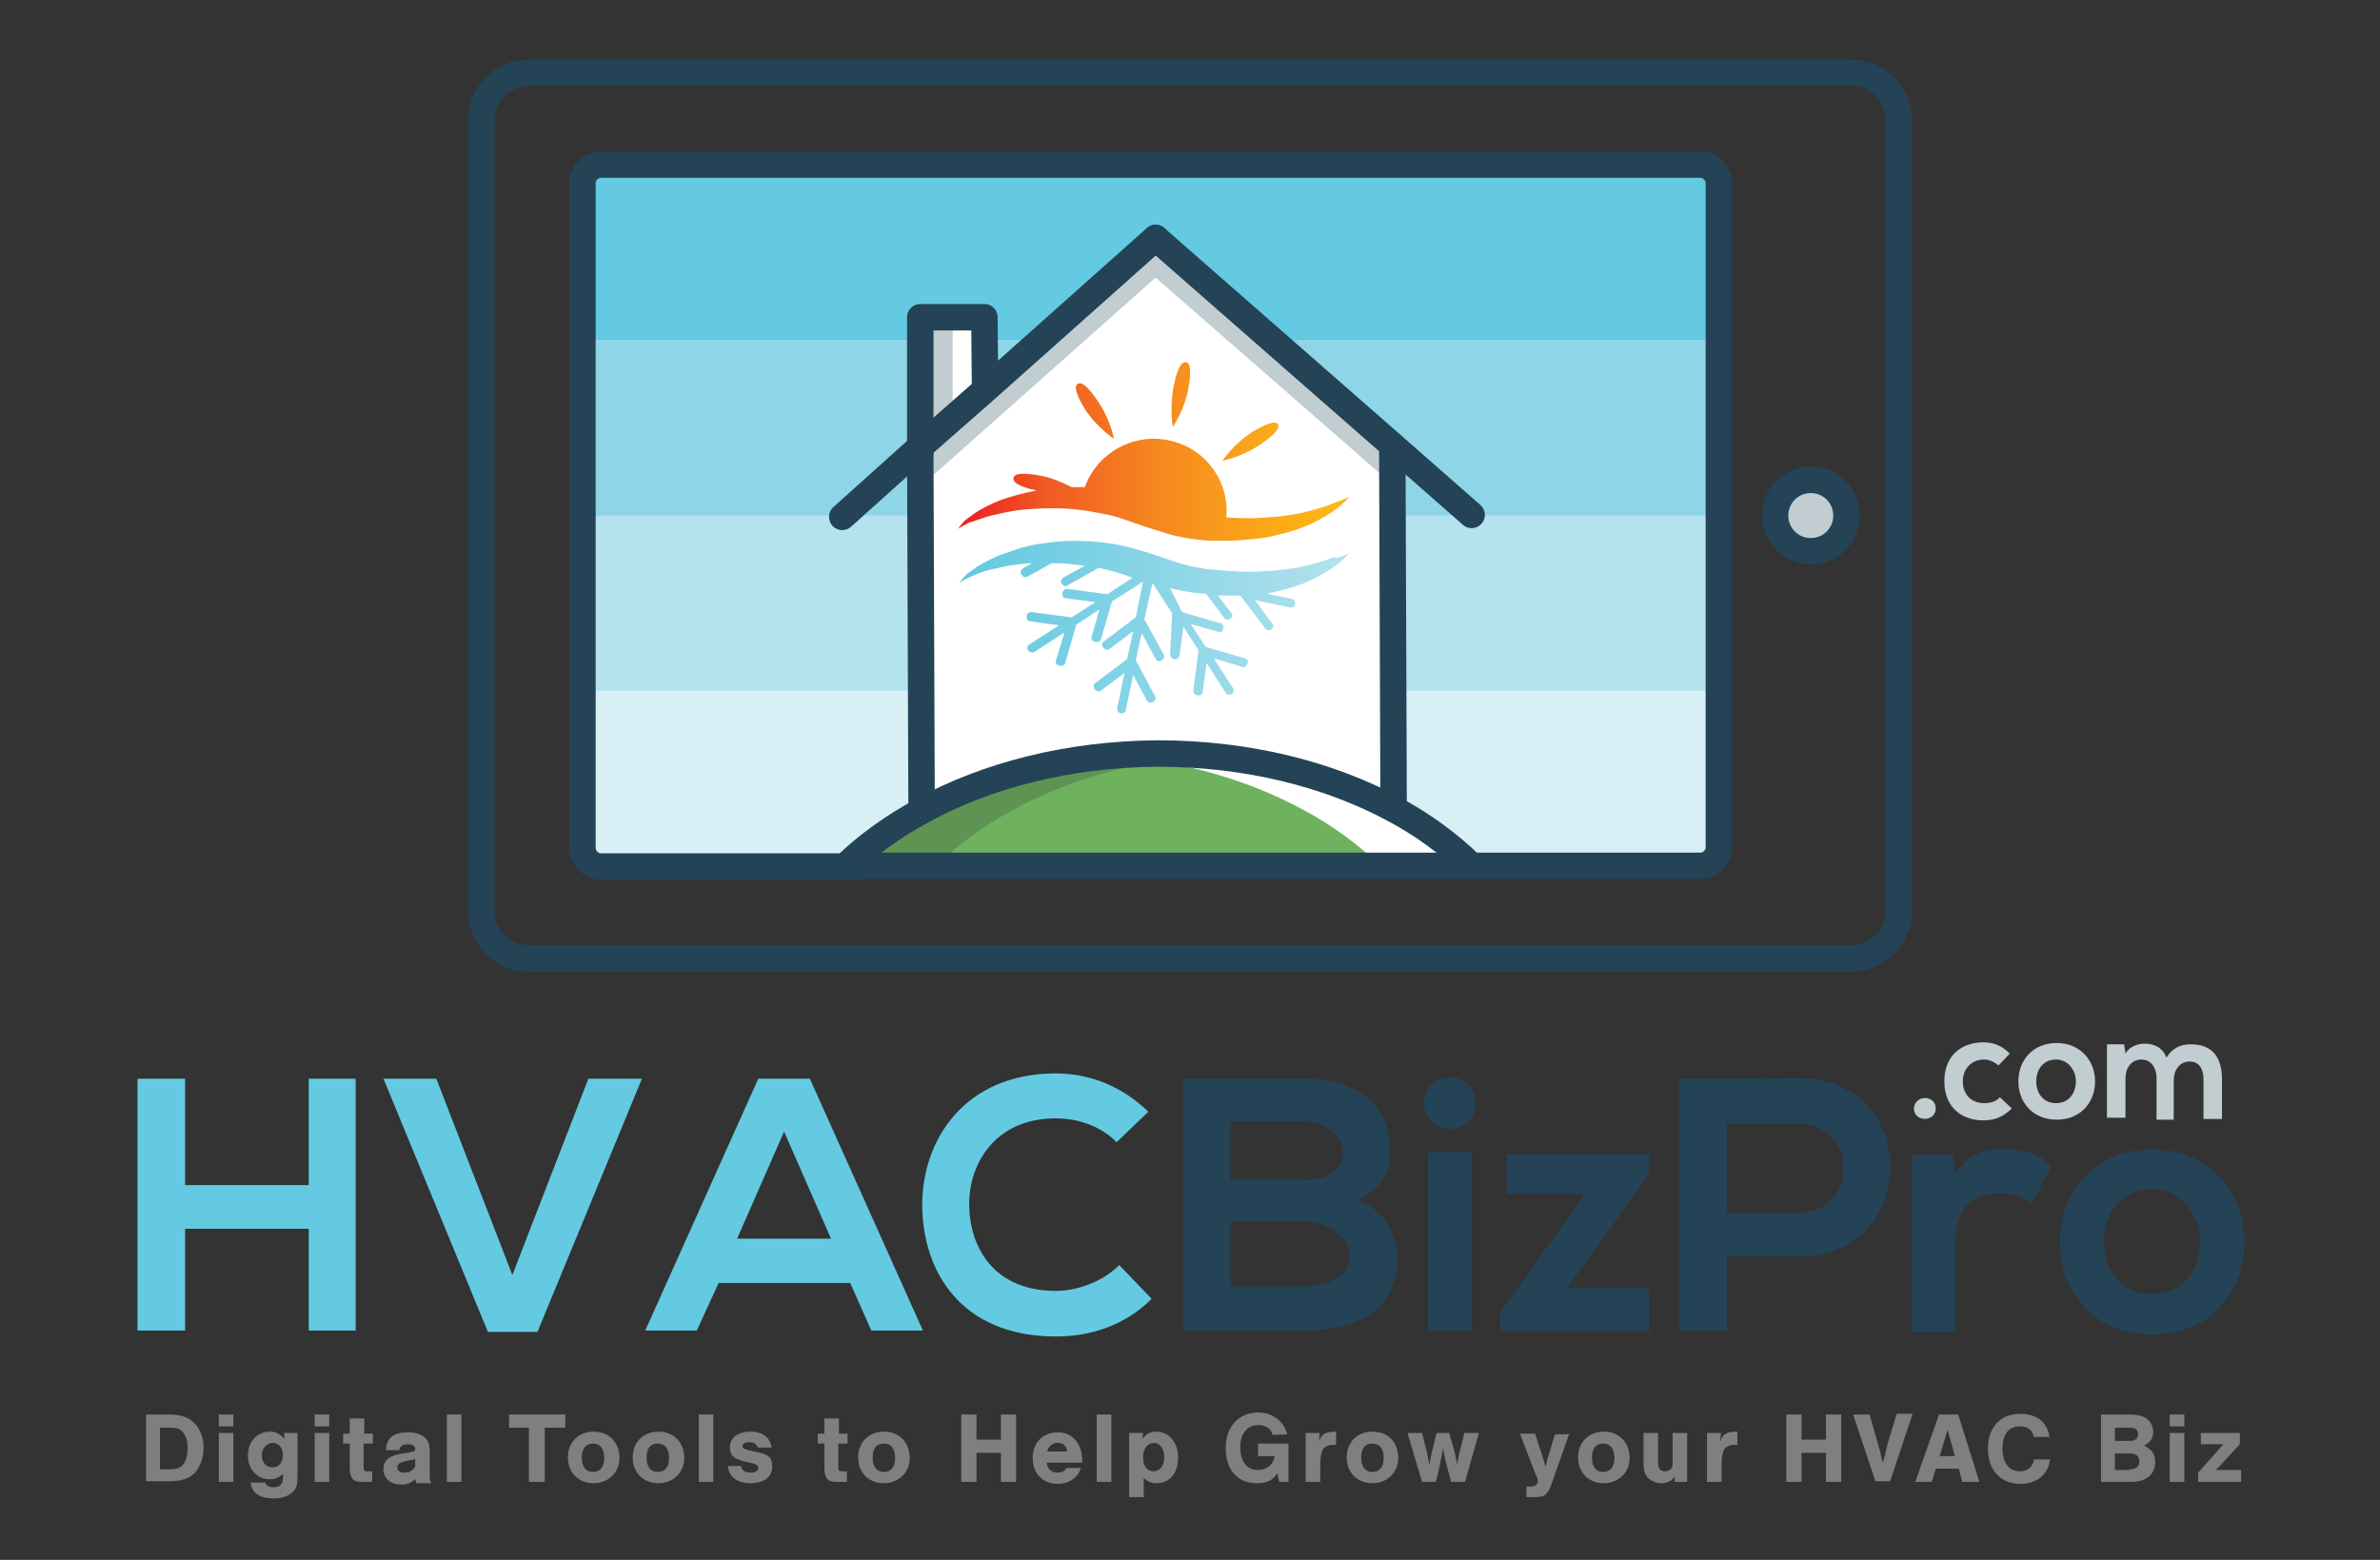 <svg xmlns="http://www.w3.org/2000/svg" xmlns:xlink="http://www.w3.org/1999/xlink" x="0px" y="0px" viewBox="0 0 360 236" style="enable-background:new 0 0 360 236;" xml:space="preserve"><rect x="0" y="0" width="360" height="236" fill="#333333" stroke="none"/> <style type="text/css"> .st0{fill:#D8F0F5;} .st1{fill:#B4E2EE;} .st2{fill:#8ED6E7;} .st3{fill:#63CAE1;} .st4{fill:none;stroke:#244356;stroke-width:4;stroke-linecap:round;stroke-linejoin:round;stroke-miterlimit:10;} .st5{fill:#C1CDD0;} .st6{fill:#244356;} .st7{fill:#FFFFFF;} .st8{fill:#6EB25E;} .st9{opacity:0.25;fill:#353B38;} .st10{fill:#7F7F7F;} .st11{fill:none;stroke:#244356;stroke-width:4;stroke-linecap:round;stroke-miterlimit:10;} .st12{fill:url(#SVGID_1_);} .st13{fill:url(#SVGID_2_);} .st14{fill:url(#SVGID_3_);} .st15{fill:url(#SVGID_4_);} .st16{fill:url(#SVGID_5_);} </style> <g id="Backgrounds"> </g> <g id="Artwork"> <rect x="88.1" y="104.4" class="st0" width="171.9" height="26.6"></rect> <rect x="88.1" y="77.9" class="st1" width="171.9" height="26.6"></rect> <rect x="88.1" y="51.4" class="st2" width="171.9" height="26.6"></rect> <rect x="88.1" y="24.8" class="st3" width="171.9" height="26.6"></rect> <path class="st4" d="M280,145H80c-4,0-7.2-3.2-7.2-7.2V18.2c0-4,3.2-7.2,7.2-7.2H280c4,0,7.2,3.2,7.2,7.2v119.5 C287.2,141.8,284,145,280,145z"></path> <path class="st5" d="M279.3,78c0-3-2.4-5.4-5.4-5.4c-3,0-5.4,2.4-5.4,5.4s2.4,5.4,5.4,5.4C276.9,83.4,279.3,81,279.3,78z"></path> <path class="st4" d="M279.3,78c0-3-2.4-5.4-5.4-5.4c-3,0-5.4,2.4-5.4,5.4s2.4,5.4,5.4,5.4C276.9,83.4,279.3,81,279.3,78z"></path> <path class="st3" d="M46.7,201.3v-15.4H28v15.4h-7.2v-38.1H28v16.1h18.7v-16.1h7.1v38.1H46.7z M81.3,201.5h-7.5L58,163.2H66 l11.5,29.7L89,163.2h8.1L81.3,201.5z M128.6,194.1h-19.9l-3.3,7.2h-7.8l17.1-38.1h7.8l17.1,38.1h-7.8L128.6,194.1z M118.6,171.2 l-7.1,16.2h14.2L118.6,171.2z M174.2,196.5c-3.9,3.9-9,5.7-14.5,5.7c-14.2,0-20.1-9.7-20.2-19.7c-0.1-10,6.4-20.1,20.2-20.1 c5.2,0,10.1,2,14,5.8l-4.8,4.6c-2.5-2.5-5.9-3.6-9.2-3.6c-9.2,0-13.2,6.9-13.1,13.2c0.1,6.3,3.7,12.9,13.1,12.9 c3.3,0,7.1-1.4,9.6-3.9L174.2,196.5z"></path> <g> <path class="st6" d="M210.3,174.2c0,2.9-1.4,5.8-5,7.4c4.5,1.4,6.1,6.1,6.1,8.5c0,8.5-6.4,11.2-14.3,11.2c-6,0-12,0-18.1,0v-38.1 c6,0,12,0,18.1,0C204.7,163.2,210.3,166.6,210.3,174.2z M186.1,178.5h11c4.5,0,6-1.9,6-4.1c0-1.7-1.4-4.7-6-4.7h-11V178.5z M186.1,194.6h11c2.9,0,7.1-1,7.1-4.6c0-3.4-4.2-5.2-7.1-5.2h-11V194.6z"></path> <path class="st6" d="M223.2,166.9c0,5.2-7.8,5.2-7.8,0C215.4,161.7,223.2,161.7,223.2,166.9z M216,174.3v27h6.6v-27H216z"></path> <path class="st6" d="M249.4,174.5v3.2l-12.4,17.2h12.5v6.5h-22.6v-2.8l12.9-18h-11.9v-6H249.4z"></path> <path class="st6" d="M272,190.1h-10.8v11.2H254v-38.1c6,0,12-0.1,18-0.1C290.6,163.1,290.6,190.1,272,190.1z M261.2,183.5H272 c9.2,0,9.1-13.5,0-13.5h-10.8V183.5z"></path> <path class="st6" d="M295.3,174.5l0.5,3.1c2.1-3.3,4.8-3.8,7.6-3.8c2.8,0,5.4,1.1,6.9,2.6l-3,5.8c-1.4-1.1-2.6-1.7-4.8-1.7 c-3.5,0-6.7,1.9-6.7,6.8v14.2h-6.6v-26.8H295.3z"></path> <path class="st6" d="M339.5,187.9c0,7.7-5.3,14-14,14c-8.7,0-13.9-6.3-13.9-14c0-7.7,5.3-14,13.9-14 C334,173.9,339.5,180.2,339.5,187.9z M318.2,187.9c0,4.1,2.5,7.9,7.3,7.9c4.8,0,7.3-3.8,7.3-7.9c0-4-2.8-8-7.3-8 C320.7,179.9,318.2,183.9,318.2,187.9z"></path> </g> <polygon class="st7" points="139.4,122.6 139.4,65.8 174.1,38.2 208.8,65.8 208.8,122.4 "></polygon> <g> <path class="st5" d="M292.8,167.7c0,2.1-3.3,2.1-3.3,0C289.6,165.6,292.8,165.6,292.8,167.7z"></path> <path class="st5" d="M304.3,167.7c-1.3,1.3-2.6,1.8-4.3,1.8c-3.2,0-5.9-1.9-5.9-5.9c0-4,2.7-5.9,5.9-5.9c1.6,0,2.8,0.5,4,1.7 l-1.7,1.8c-0.7-0.6-1.5-0.9-2.2-0.9c-1.9,0-3.2,1.4-3.2,3.3c0,2.1,1.4,3.3,3.2,3.3c0.9,0,1.8-0.2,2.4-0.9L304.3,167.7z"></path> <path class="st5" d="M316.9,163.6c0,3.2-2.2,5.8-5.8,5.8c-3.6,0-5.8-2.6-5.8-5.8c0-3.2,2.2-5.8,5.8-5.8 C314.6,157.8,316.9,160.4,316.9,163.6z M308,163.6c0,1.7,1,3.3,3,3.3c2,0,3-1.6,3-3.3c0-1.7-1.2-3.3-3-3.3 C309,160.3,308,161.9,308,163.6z"></path> <path class="st5" d="M326.2,169.1v-6c0-1.5-0.8-2.8-2.3-2.8c-1.5,0-2.4,1.3-2.4,2.8v6h-2.8V158h2.6l0.2,1.4 c0.6-1.1,1.9-1.5,2.9-1.5c1.3,0,2.7,0.5,3.3,2.1c1-1.6,2.3-2,3.7-2c3.2,0,4.7,1.9,4.7,5.3v6h-2.8v-6c0-1.5-0.6-2.7-2.1-2.7 c-1.5,0-2.4,1.3-2.4,2.8v6H326.2z"></path> </g> <path class="st8" d="M127.8,131.1c3.3-3.2,7.2-6,11.6-8.4c9.8-5.4,22.2-8.6,35.7-8.7c13.5,0,25.8,3.1,35.7,8.4 c4.5,2.4,8.4,5.3,11.7,8.5L127.8,131.1z"></path> <path class="st7" d="M210.8,122.4c-9.9-5.3-22.3-8.5-35.7-8.4c-2.2,0-4.4,0.1-6.6,0.3c10.7,0.9,20.5,3.8,28.6,8.2 c4.5,2.4,8.4,5.3,11.7,8.5h13.8C219.2,127.7,215.3,124.8,210.8,122.4z"></path> <path class="st9" d="M139.6,122.4c9.9-5.3,22.3-8.5,35.7-8.4c2.2,0,4.4,0.1,6.6,0.3c-10.7,0.9-20.5,3.8-28.6,8.2 c-4.5,2.4-8.4,5.3-11.7,8.5h-13.8C131.2,127.7,135.1,124.8,139.6,122.4z"></path> <g> <g> <path class="st10" d="M21.9,214h3.5c2.1,0,3.1,0.4,4.1,1.4c0.8,0.9,1.3,2.2,1.3,3.6c0,1.5-0.5,2.9-1.3,3.8 c-0.9,0.9-2,1.3-3.9,1.3h-3.5V214z M25.8,222.3c1,0,1.7-0.3,2.1-1c0.3-0.6,0.5-1.3,0.5-2.2c0-0.9-0.2-1.5-0.5-2.1 c-0.4-0.7-1-1-2-1h-1.7v6.3H25.8z"></path> <path class="st10" d="M35.3,215.8h-2.2V214h2.2V215.8z M35.3,224.2h-2.2v-7.4h2.2V224.2z"></path> <path class="st10" d="M45,216.9v6.6c0,1.2-0.2,1.7-0.7,2.2c-0.7,0.7-1.7,1-2.9,1c-2.1,0-3.3-0.8-3.5-2.4h2.2 c0.2,0.5,0.6,0.7,1.3,0.7c0.4,0,0.8-0.1,1-0.3c0.3-0.3,0.4-0.5,0.4-1.3V223c-0.7,0.6-1.2,0.8-2,0.8c-1.9,0-3.3-1.5-3.3-3.6 c0-2.1,1.4-3.6,3.3-3.6c1,0,1.6,0.4,2.2,1.1l0-0.9H45z M39.6,220.2c0,1.1,0.7,1.8,1.6,1.8c1,0,1.6-0.7,1.6-1.9 c0-1.1-0.7-1.8-1.6-1.8C40.3,218.4,39.6,219.1,39.6,220.2z"></path> <path class="st10" d="M49.8,215.8h-2.2V214h2.2V215.8z M49.8,224.2h-2.2v-7.4h2.2V224.2z"></path> <path class="st10" d="M56.3,218.4h-1.3v2.9c0,1.2,0,1.3,0.5,1.3h0.8v1.6h-1.3c-0.9,0-1.4-0.1-1.7-0.5c-0.3-0.4-0.4-0.8-0.4-1.9 v-3.4h-1v-1.5h1v-2.3h2.2v2.3h1.3V218.4z"></path> <path class="st10" d="M58.4,219.2c0.1-1.7,1.2-2.5,3.3-2.5c1.1,0,2,0.3,2.6,0.8c0.5,0.5,0.7,1.1,0.7,2.2v3.4c0,0.8,0,0.9,0.3,1.3 H63c-0.1-0.3-0.1-0.3-0.2-0.6c-0.7,0.6-1.2,0.8-2.1,0.8c-1.6,0-2.7-0.9-2.7-2.3c0-1.4,0.9-2.1,2.9-2.4l1.2-0.2 c0.5-0.1,0.7-0.2,0.7-0.5c0-0.4-0.4-0.7-1.1-0.7c-0.8,0-1.2,0.3-1.3,0.9H58.4z M62.8,220.7c-0.2,0.1-0.4,0.2-0.8,0.2l-0.8,0.2 c-0.8,0.2-1.1,0.4-1.1,0.9c0,0.5,0.4,0.8,1.1,0.8c0.7,0,1.2-0.3,1.6-0.9V220.7z"></path> <path class="st10" d="M69.8,224.2h-2.2V214h2.2V224.2z"></path> <path class="st10" d="M82.3,224.2H80V216H77v-2h8.5v2h-3.1V224.2z"></path> <path class="st10" d="M93.7,220.6c0,2.2-1.7,3.8-3.9,3.8c-2.3,0-3.9-1.6-3.9-3.9c0-2.3,1.6-3.9,3.9-3.9 C92.1,216.6,93.7,218.2,93.7,220.6z M88,220.5c0,1.4,0.6,2.2,1.7,2.2c1.1,0,1.7-0.8,1.7-2.1c0-1.4-0.6-2.2-1.7-2.2 C88.7,218.4,88,219.1,88,220.5z"></path> <path class="st10" d="M103.5,220.6c0,2.2-1.7,3.8-3.9,3.8c-2.3,0-3.9-1.6-3.9-3.9c0-2.3,1.6-3.9,3.9-3.9 C101.9,216.6,103.5,218.2,103.5,220.6z M97.8,220.5c0,1.4,0.6,2.2,1.7,2.2c1.1,0,1.7-0.8,1.7-2.1c0-1.4-0.6-2.2-1.7-2.2 C98.4,218.4,97.8,219.1,97.8,220.5z"></path> <path class="st10" d="M107.9,224.2h-2.2V214h2.2V224.2z"></path> <path class="st10" d="M114.6,219c-0.1-0.5-0.5-0.8-1.3-0.8c-0.6,0-1,0.2-1,0.6c0,0.3,0.2,0.4,0.9,0.6l1.4,0.3 c0.9,0.2,1.4,0.4,1.7,0.7c0.4,0.3,0.5,0.9,0.5,1.5c0,1.6-1.3,2.5-3.3,2.5c-2,0-3.3-1-3.4-2.6h2c0.1,0.7,0.6,1,1.5,1 c0.7,0,1.1-0.3,1.1-0.7c0-0.4-0.2-0.5-0.8-0.7l-1.3-0.3c-1.6-0.4-2.2-0.9-2.2-2.1c0-1.5,1.2-2.4,3.1-2.4c1.9,0,3,0.9,3.2,2.4 H114.6z"></path> <path class="st10" d="M128.1,218.4h-1.3v2.9c0,1.2,0,1.3,0.5,1.3h0.8v1.6h-1.3c-0.9,0-1.4-0.1-1.7-0.5c-0.3-0.4-0.4-0.8-0.4-1.9 v-3.4h-1v-1.5h1v-2.3h2.2v2.3h1.3V218.4z"></path> <path class="st10" d="M137.6,220.6c0,2.2-1.7,3.8-3.9,3.8c-2.3,0-3.9-1.6-3.9-3.9c0-2.3,1.6-3.9,3.9-3.9 C136,216.6,137.6,218.2,137.6,220.6z M132,220.5c0,1.4,0.6,2.2,1.7,2.2c1.1,0,1.7-0.8,1.7-2.1c0-1.4-0.6-2.2-1.7-2.2 C132.6,218.4,132,219.1,132,220.5z"></path> <path class="st10" d="M147.7,219.8v4.4h-2.3V214h2.3v3.8h3.7V214h2.3v10.2h-2.3v-4.4H147.7z"></path> <path class="st10" d="M158.3,221.2c0.1,1,0.7,1.6,1.7,1.6c0.6,0,1-0.2,1.3-0.7h2.2c-0.4,1.4-1.8,2.4-3.5,2.4 c-2.3,0-3.8-1.6-3.8-3.9c0-2.3,1.5-3.9,3.8-3.9c1.6,0,2.7,0.8,3.3,2.2c0.3,0.6,0.4,1.3,0.4,2.4H158.3z M161.4,219.6 c-0.1-0.9-0.6-1.3-1.4-1.3c-0.8,0-1.4,0.5-1.6,1.3H161.4z"></path> <path class="st10" d="M168.1,224.2h-2.2V214h2.2V224.2z"></path> <path class="st10" d="M172.9,216.8l-0.1,0.9c0.6-0.8,1.2-1.1,2.1-1.1c1.9,0,3.3,1.6,3.3,3.9c0,2.4-1.3,3.9-3.2,3.9 c-0.8,0-1.4-0.2-2-0.8v2.9h-2.2v-9.7H172.9z M172.9,220.5c0,1.3,0.6,2.1,1.6,2.1c0.9,0,1.6-0.8,1.6-2.1c0-1.3-0.6-2.2-1.6-2.2 C173.5,218.4,172.9,219.2,172.9,220.5z"></path> <path class="st10" d="M194.9,218.6v5.6h-1.4l-0.3-1.3c-0.7,1.1-1.6,1.5-3.1,1.5c-2.9,0-4.7-2-4.7-5.3c0-3.3,2-5.4,4.9-5.4 c2.2,0,3.9,1.3,4.4,3.3l-2.2,0.1c-0.2-0.9-1-1.5-2.2-1.5c-1.6,0-2.7,1.3-2.7,3.3c0,2.2,1,3.5,2.7,3.5c1.3,0,2.3-0.8,2.5-2.1h-2.5 v-1.9H194.9z"></path> <path class="st10" d="M199.6,216.8l-0.1,1.3c0.4-1.2,1-1.5,2.6-1.5v2c-0.3,0-0.4,0-0.5,0c-0.7,0-1.4,0.3-1.6,0.9 c-0.2,0.5-0.3,1.2-0.3,2.6v2.1h-2.2v-7.4H199.6z"></path> <path class="st10" d="M211.5,220.6c0,2.2-1.7,3.8-3.9,3.8c-2.3,0-3.9-1.6-3.9-3.9c0-2.3,1.6-3.9,3.9-3.9 C210,216.6,211.5,218.2,211.5,220.6z M205.9,220.5c0,1.4,0.6,2.2,1.7,2.2c1.1,0,1.7-0.8,1.7-2.1c0-1.4-0.6-2.2-1.7-2.2 C206.5,218.4,205.9,219.1,205.9,220.5z"></path> <path class="st10" d="M215.1,224.2l-2.2-7.4h2.2l0.6,2.4c0.2,0.7,0.4,1.8,0.5,2.4c0.2-1.1,0.4-2,0.5-2.4l0.6-2.4h1.9l0.7,2.4 c0.3,1.1,0.4,1.8,0.5,2.4c0.1-0.8,0.3-1.4,0.5-2.4l0.6-2.4h2.2l-2.1,7.4h-2.1l-0.7-2.6c-0.2-0.9-0.4-1.5-0.5-2.5 c-0.2,1-0.4,1.8-0.5,2.5l-0.6,2.6H215.1z"></path> <path class="st10" d="M237.4,216.8l-2.6,7.4c-0.4,1.2-0.7,1.6-1,1.9c-0.4,0.3-0.8,0.4-1.6,0.4h-1.3v-1.6h0.6 c0.8,0,1.1-0.3,1.1-0.9c0-0.3,0-0.3-0.3-0.9l-2.4-6.2h2.3l1.1,3.4c0.2,0.7,0.2,0.7,0.4,1.3l0.1,0.3c0.1-0.5,0.2-1,0.4-1.6l1-3.3 H237.4z"></path> <path class="st10" d="M246.5,220.6c0,2.2-1.7,3.8-3.9,3.8c-2.3,0-3.9-1.6-3.9-3.9c0-2.3,1.6-3.9,3.9-3.9 C244.9,216.6,246.5,218.2,246.5,220.6z M240.8,220.5c0,1.4,0.6,2.2,1.7,2.2c1.1,0,1.7-0.8,1.7-2.1c0-1.4-0.6-2.2-1.7-2.2 C241.4,218.4,240.8,219.1,240.8,220.5z"></path> <path class="st10" d="M255.4,224.2h-2.1v-0.8c-0.5,0.7-1.1,1-2,1c-0.8,0-1.5-0.3-2-0.8c-0.5-0.5-0.7-1.1-0.7-2.2v-4.6h2.2v4.2 c0,0.7,0,0.9,0.2,1.2c0.2,0.3,0.5,0.4,0.9,0.4c0.4,0,0.7-0.2,0.9-0.4c0.2-0.3,0.2-0.4,0.2-1.2v-4.2h2.2V224.2z"></path> <path class="st10" d="M260.3,216.8l-0.1,1.3c0.4-1.2,1-1.5,2.6-1.5v2c-0.3,0-0.4,0-0.5,0c-0.7,0-1.4,0.3-1.6,0.9 c-0.2,0.5-0.3,1.2-0.3,2.6v2.1h-2.2v-7.4H260.3z"></path> <path class="st10" d="M272.5,219.8v4.4h-2.3V214h2.3v3.8h3.7V214h2.3v10.2h-2.3v-4.4H272.5z"></path> <path class="st10" d="M283.7,224.2l-3.4-10.2h2.5l1.3,4.6c0,0,0.1,0.4,0.2,0.7c0.1,0.3,0.2,0.6,0.2,0.9l0.3,1.1 c0.3-1.1,0.4-1.4,0.7-2.8l1.4-4.6h2.4l-3.4,10.2H283.7z"></path> <path class="st10" d="M292.8,222.2l-0.6,2h-2.5l3.6-10.2h2.9l3.2,10.2h-2.6l-0.5-2H292.8z M294.6,216.3l-1.2,4h2.3L294.6,216.3z"></path> <path class="st10" d="M307.6,217.3c-0.2-1-1-1.5-2.1-1.5c-1.7,0-2.6,1.2-2.6,3.4c0,2.1,1,3.4,2.6,3.4c1.2,0,1.9-0.6,2.2-1.8h2.4 c-0.3,2.3-2,3.7-4.5,3.7c-3,0-4.9-2.1-4.9-5.3c0-3.3,1.9-5.3,4.9-5.3c2.5,0,4.1,1.3,4.4,3.5H307.6z"></path> <path class="st10" d="M317.7,214h4.1c1.3,0,2,0.1,2.7,0.5c0.7,0.4,1.2,1.2,1.2,2.1c0,1-0.5,1.7-1.4,2.1c1.2,0.6,1.7,1.3,1.7,2.5 c0,1-0.4,1.8-1.1,2.3c-0.7,0.5-1.4,0.7-2.8,0.7h-4.3V214z M322.1,218c0.8,0,1.3-0.3,1.3-1c0-0.7-0.4-1-1.3-1h-2.2v2H322.1z M322.1,222.3c1,0,1.5-0.4,1.5-1.2c0-0.8-0.5-1.2-1.5-1.2h-2.2v2.5H322.1z"></path> <path class="st10" d="M330.4,215.8h-2.2V214h2.2V215.8z M330.4,224.2h-2.2v-7.4h2.2V224.2z"></path> <path class="st10" d="M339,224.2h-6.5v-1.4l3.8-4.3h-3.4v-1.7h5.9v1.7l-3.6,3.9h3.8V224.2z"></path> </g> </g> <path class="st4" d="M129.8,131.1H90.9c-1.5,0-2.8-1.3-2.8-2.8V27.7c0-1.5,1.3-2.8,2.8-2.8h166.3c1.5,0,2.8,1.3,2.8,2.8v100.5 c0,1.5-1.3,2.8-2.8,2.8H217H129.8z"></path> <polygon class="st5" points="139.8,73.1 174.8,42 209.6,72.4 209.6,66.5 174.7,37.6 141.3,66.5 "></polygon> <line class="st11" x1="210.8" y1="122.4" x2="210.6" y2="68.3"></line> <polyline class="st7" points="139.2,68.5 139.2,67.6 139.2,48 148.9,48 149,58.8 "></polyline> <rect x="139.2" y="48" class="st5" width="4.9" height="16.7"></rect> <line class="st11" x1="139.2" y1="68.5" x2="139.4" y2="122.6"></line> <polyline class="st11" points="174.8,36 149.1,58.9 139.2,67.6 127.4,78.2 "></polyline> <polyline class="st11" points="174.8,36 211.1,67.8 222.6,77.9 "></polyline> <path class="st11" d="M127.8,131.1c3.3-3.2,7.2-6,11.6-8.4c9.8-5.4,22.2-8.6,35.7-8.7c13.5,0,25.8,3.1,35.7,8.4 c4.5,2.4,8.4,5.3,11.7,8.5"></path> <polyline class="st4" points="139.2,68.5 139.2,67.6 139.2,48 148.9,48 149,58.8 "></polyline> <g> <linearGradient id="SVGID_1_" gradientUnits="userSpaceOnUse" x1="4423.358" y1="-248.112" x2="4482.243" y2="-248.112" gradientTransform="matrix(-1 0 0 -1 4627.531 -153.296)"> <stop offset="0" style="stop-color:#B4E2EE"></stop> <stop offset="0.154" style="stop-color:#A7DEEC"></stop> <stop offset="0.713" style="stop-color:#78CFE4"></stop> <stop offset="1" style="stop-color:#63CAE1"></stop> </linearGradient> <path class="st12" d="M200.7,84.7c-1.2,0.4-2.4,0.7-3.6,1c-2.4,0.5-4.9,0.7-7.3,0.8c-1.2,0-2.5,0-3.7-0.1 c-1.2-0.1-2.4-0.2-3.6-0.3c-1.2-0.2-2.3-0.4-3.4-0.7c-1.1-0.3-2.2-0.7-3.4-1.1c-0.6-0.2-1.2-0.4-1.8-0.6c-0.6-0.2-1.3-0.4-2-0.6 c-1.3-0.4-2.7-0.7-4.1-0.9c-2.8-0.4-5.7-0.5-8.5-0.2c-0.7,0.1-1.4,0.2-2.2,0.3c-1.1,0.2-2.2,0.4-3.3,0.8c-0.9,0.3-1.7,0.6-2.6,0.9 c-1.2,0.5-2.4,1.1-3.5,1.8c-0.5,0.4-1,0.7-1.5,1.1c-0.4,0.4-0.8,0.9-1.1,1.3c0.5-0.3,1-0.6,1.6-0.9c0.6-0.2,1.1-0.5,1.7-0.7 c0.6-0.2,1.2-0.4,1.8-0.5c0.6-0.1,1.2-0.3,1.8-0.4c1.4-0.3,2.7-0.4,4.1-0.5l-1.4,0.8c-0.1,0.1-0.2,0.2-0.3,0.4 c0,0.2,0,0.4,0.1,0.5c0.1,0.1,0.2,0.3,0.4,0.4c0.1,0,0.3,0,0.4,0l3.8-2.1c0,0,0.1,0,0.1,0c0.1,0,0.1,0,0.2,0 c1.6,0,3.2,0.2,4.7,0.4l-3.3,1.8c-0.1,0.1-0.2,0.2-0.3,0.4c0,0.2,0,0.4,0.1,0.5c0.3,0.5,0.7,0.4,0.8,0.3l4.8-2.7 c0.1,0,0.2,0,0.3,0.1c1.1,0.2,2.1,0.5,3.1,0.8c0.6,0.2,1.1,0.4,1.7,0.6c0,0,0,0,0,0l-3.8,2.5l-6.1-0.8c-0.2,0-0.5,0.1-0.7,0.5 c0,0,0,0.1,0,0.1c0,0.2,0,0.4,0.1,0.6c0.1,0.1,0.2,0.2,0.4,0.2l4.5,0.6l-3.6,2.3l-6.1-0.8c-0.2,0-0.6,0.1-0.7,0.5c0,0,0,0.1,0,0.1 c-0.1,0.6,0.3,0.8,0.5,0.8l4.4,0.6l-4.5,2.9c-0.2,0.1-0.3,0.3-0.3,0.4c0,0.2,0,0.4,0.1,0.5c0.2,0.3,0.7,0.4,1,0.2l4.5-2.9 l-1.3,4.3l0,0c-0.1,0.2,0.1,0.6,0.5,0.7c0.2,0,0.4,0.1,0.6,0c0.1-0.1,0.2-0.2,0.3-0.3l1.7-5.9l3.5-2.3l-1.2,4.2l0,0 c-0.1,0.2,0.1,0.6,0.5,0.7c0.2,0,0.4,0.1,0.6,0c0.1-0.1,0.2-0.2,0.3-0.3l1.7-5.8l4.7-3l-1.1,5.4l-4.9,3.7 c-0.1,0.1-0.2,0.2-0.2,0.3c-0.1,0.2,0.1,0.5,0.2,0.6c0.1,0.1,0.3,0.3,0.5,0.3c0.1,0,0.3,0,0.4-0.1l3.6-2.7l-0.9,4.2l-4.9,3.7 c-0.1,0.1-0.2,0.2-0.2,0.3c0,0.2,0.1,0.5,0.2,0.6c0.3,0.4,0.7,0.3,0.9,0.2l3.6-2.7l-1.1,5.3c0,0.2,0,0.4,0.1,0.5 c0.1,0.2,0.3,0.3,0.4,0.3c0.4,0.1,0.8-0.2,0.8-0.5l1.1-5.3l2.1,3.9c0.1,0.2,0.4,0.4,0.9,0.2c0.2-0.1,0.3-0.2,0.4-0.5 c0-0.1,0-0.3-0.1-0.4l-2.9-5.4l0.9-4.1l2.1,3.9c0.1,0.1,0.2,0.2,0.3,0.3c0.2,0.1,0.4,0,0.6-0.1c0.2-0.1,0.3-0.2,0.4-0.5 c0-0.1,0-0.3-0.1-0.4l-2.9-5.3l1.2-5.4c0,0,0,0,0.1,0l2.9,4.5L177,99c0,0.2,0.1,0.6,0.6,0.7c0.5,0.1,0.7-0.2,0.8-0.4l0.6-4.5 l2.3,3.6l-0.8,6.1c0,0.2,0.1,0.6,0.6,0.7c0.5,0.1,0.7-0.2,0.8-0.4l0.6-4.5l2.9,4.5c0.1,0.2,0.3,0.3,0.4,0.3c0.2,0,0.4,0,0.5-0.1 c0.2-0.1,0.3-0.3,0.3-0.4c0-0.2,0-0.4-0.1-0.5l-2.9-4.5l4.3,1.3c0.2,0.1,0.6,0,0.8-0.5c0.2-0.5-0.2-0.8-0.4-0.8l-5.9-1.7l-2.3-3.5 l4.2,1.2c0.1,0,0.3,0,0.4,0c0.2-0.1,0.3-0.3,0.3-0.5c0.2-0.5-0.2-0.8-0.4-0.8l-5.8-1.7L177,89c0.2,0,0.3,0.1,0.5,0.1 c1.4,0.3,2.8,0.6,4.3,0.7c0.1,0,0.3,0,0.4,0c0.1,0,0.1,0,0.2,0l2.8,3.7c0.1,0.2,0.4,0.3,0.7,0.2c0.1,0,0.2-0.1,0.2-0.1 c0.1-0.1,0.3-0.2,0.3-0.4c0-0.2,0-0.3-0.1-0.4l-2.1-2.7c0.6,0,1.2,0,1.8,0c0.2,0,0.4,0,0.5,0c0.2,0,0.5,0,0.7,0l0.5,0.1l3.7,4.9 c0.1,0.2,0.4,0.3,0.7,0.2c0.1,0,0.2-0.1,0.2-0.1c0.1-0.1,0.3-0.2,0.3-0.4c0-0.2,0-0.3-0.1-0.4l-2.7-3.6l5.3,1.1 c0.4,0.1,0.8-0.2,0.8-0.5c0.1-0.4-0.2-0.8-0.5-0.8l-3.8-0.8c2.2-0.4,4.4-1,6.4-1.9c2.4-1.1,4.6-2.5,6.1-4.2 c-0.6,0.3-1.2,0.5-1.8,0.7C201.8,84.2,201.2,84.5,200.7,84.7z"></path> <g> <linearGradient id="SVGID_2_" gradientUnits="userSpaceOnUse" x1="4424.824" y1="-213.002" x2="4482.049" y2="-213.002" gradientTransform="matrix(-1 0 0 -1 4627.531 -153.296)"> <stop offset="0" style="stop-color:#FDB814"></stop> <stop offset="0.111" style="stop-color:#FCB116"></stop> <stop offset="0.292" style="stop-color:#F99F1B"></stop> <stop offset="0.52" style="stop-color:#F58420"></stop> <stop offset="0.784" style="stop-color:#F05923"></stop> <stop offset="1" style="stop-color:#EC1D24"></stop> </linearGradient> <path class="st13" d="M179.7,59.1c0.6-3.2,0.3-4.2-0.3-4.3c-0.6-0.1-1.3,0.7-1.9,3.8c-0.6,3.2-0.1,6-0.1,6S179,62.3,179.7,59.1z"></path> <linearGradient id="SVGID_3_" gradientUnits="userSpaceOnUse" x1="4424.464" y1="-220.087" x2="4482.941" y2="-220.087" gradientTransform="matrix(-1 0 0 -1 4627.531 -153.296)"> <stop offset="0" style="stop-color:#FDB814"></stop> <stop offset="0.111" style="stop-color:#FCB116"></stop> <stop offset="0.292" style="stop-color:#F99F1B"></stop> <stop offset="0.52" style="stop-color:#F58420"></stop> <stop offset="0.784" style="stop-color:#F05923"></stop> <stop offset="1" style="stop-color:#EC1D24"></stop> </linearGradient> <path class="st14" d="M193.3,64.2c-0.3-0.5-1.4-0.4-4.1,1.3c-2.7,1.8-4.3,4.2-4.3,4.2s2.8-0.5,5.5-2.3 C193.1,65.6,193.6,64.7,193.3,64.2z"></path> <linearGradient id="SVGID_4_" gradientUnits="userSpaceOnUse" x1="4424.591" y1="-215.425" x2="4481.607" y2="-215.425" gradientTransform="matrix(-1 0 0 -1 4627.531 -153.296)"> <stop offset="0" style="stop-color:#FDB814"></stop> <stop offset="0.111" style="stop-color:#FCB116"></stop> <stop offset="0.292" style="stop-color:#F99F1B"></stop> <stop offset="0.52" style="stop-color:#F58420"></stop> <stop offset="0.784" style="stop-color:#F05923"></stop> <stop offset="1" style="stop-color:#EC1D24"></stop> </linearGradient> <path class="st15" d="M168.5,66.4c0,0-0.5-2.8-2.3-5.5c-1.8-2.7-2.7-3.2-3.2-2.8c-0.5,0.3-0.4,1.4,1.3,4.1 C166.1,64.8,168.5,66.4,168.5,66.4z"></path> <linearGradient id="SVGID_5_" gradientUnits="userSpaceOnUse" x1="4423.358" y1="-227.242" x2="4482.243" y2="-227.242" gradientTransform="matrix(-1 0 0 -1 4627.531 -153.296)"> <stop offset="0" style="stop-color:#FDB814"></stop> <stop offset="0.111" style="stop-color:#FCB116"></stop> <stop offset="0.292" style="stop-color:#F99F1B"></stop> <stop offset="0.52" style="stop-color:#F58420"></stop> <stop offset="0.784" style="stop-color:#F05923"></stop> <stop offset="1" style="stop-color:#EC1D24"></stop> </linearGradient> <path class="st16" d="M148.6,78.4c0.6-0.2,1.2-0.4,1.8-0.5c0.6-0.1,1.2-0.3,1.8-0.4c2.4-0.5,4.9-0.6,7.3-0.6 c2.4,0,4.8,0.3,7.2,0.8c1.2,0.2,2.3,0.5,3.4,0.9c0.6,0.2,1.1,0.4,1.7,0.6c0.6,0.2,1.2,0.4,1.8,0.6c0.6,0.2,1.2,0.4,1.9,0.6 c0.6,0.2,1.3,0.4,2,0.6c1.4,0.3,2.8,0.6,4.3,0.7c0.7,0.1,1.4,0.1,2.1,0.1c0.7,0,1.4,0,2.1,0c1.4,0,2.8-0.2,4.2-0.3 c0.8-0.1,1.6-0.2,2.3-0.4c1.3-0.3,2.5-0.6,3.7-1c0.6-0.2,1.2-0.5,1.8-0.7c2.4-1.1,4.6-2.5,6.1-4.2c-0.6,0.2-1.2,0.5-1.8,0.7 c-0.6,0.2-1.2,0.5-1.8,0.7c-1.2,0.4-2.4,0.7-3.6,1c-2.4,0.5-4.9,0.7-7.3,0.8c-1.2,0-2.5,0-3.7-0.1c-0.1,0-0.2,0-0.4,0 c0.5-5.5-3.2-10.6-8.8-11.7c-5.4-1.1-10.8,2-12.6,7.1c0,0,0,0-0.1,0c-0.5,0-1,0-1.6,0c-0.1,0-0.2,0-0.3,0c-1-0.5-2.6-1.3-4.5-1.7 c-3.2-0.6-4.2-0.3-4.3,0.3c-0.1,0.6,0.6,1.3,3.5,1.9c-2,0.4-4,0.9-5.8,1.6c-1.2,0.5-2.4,1.1-3.5,1.8c-0.5,0.4-1,0.7-1.5,1.1 c-0.4,0.4-0.8,0.9-1.1,1.3c0.5-0.3,1-0.6,1.6-0.9C147.5,78.8,148,78.6,148.6,78.4z"></path> </g> </g> </g> </svg>